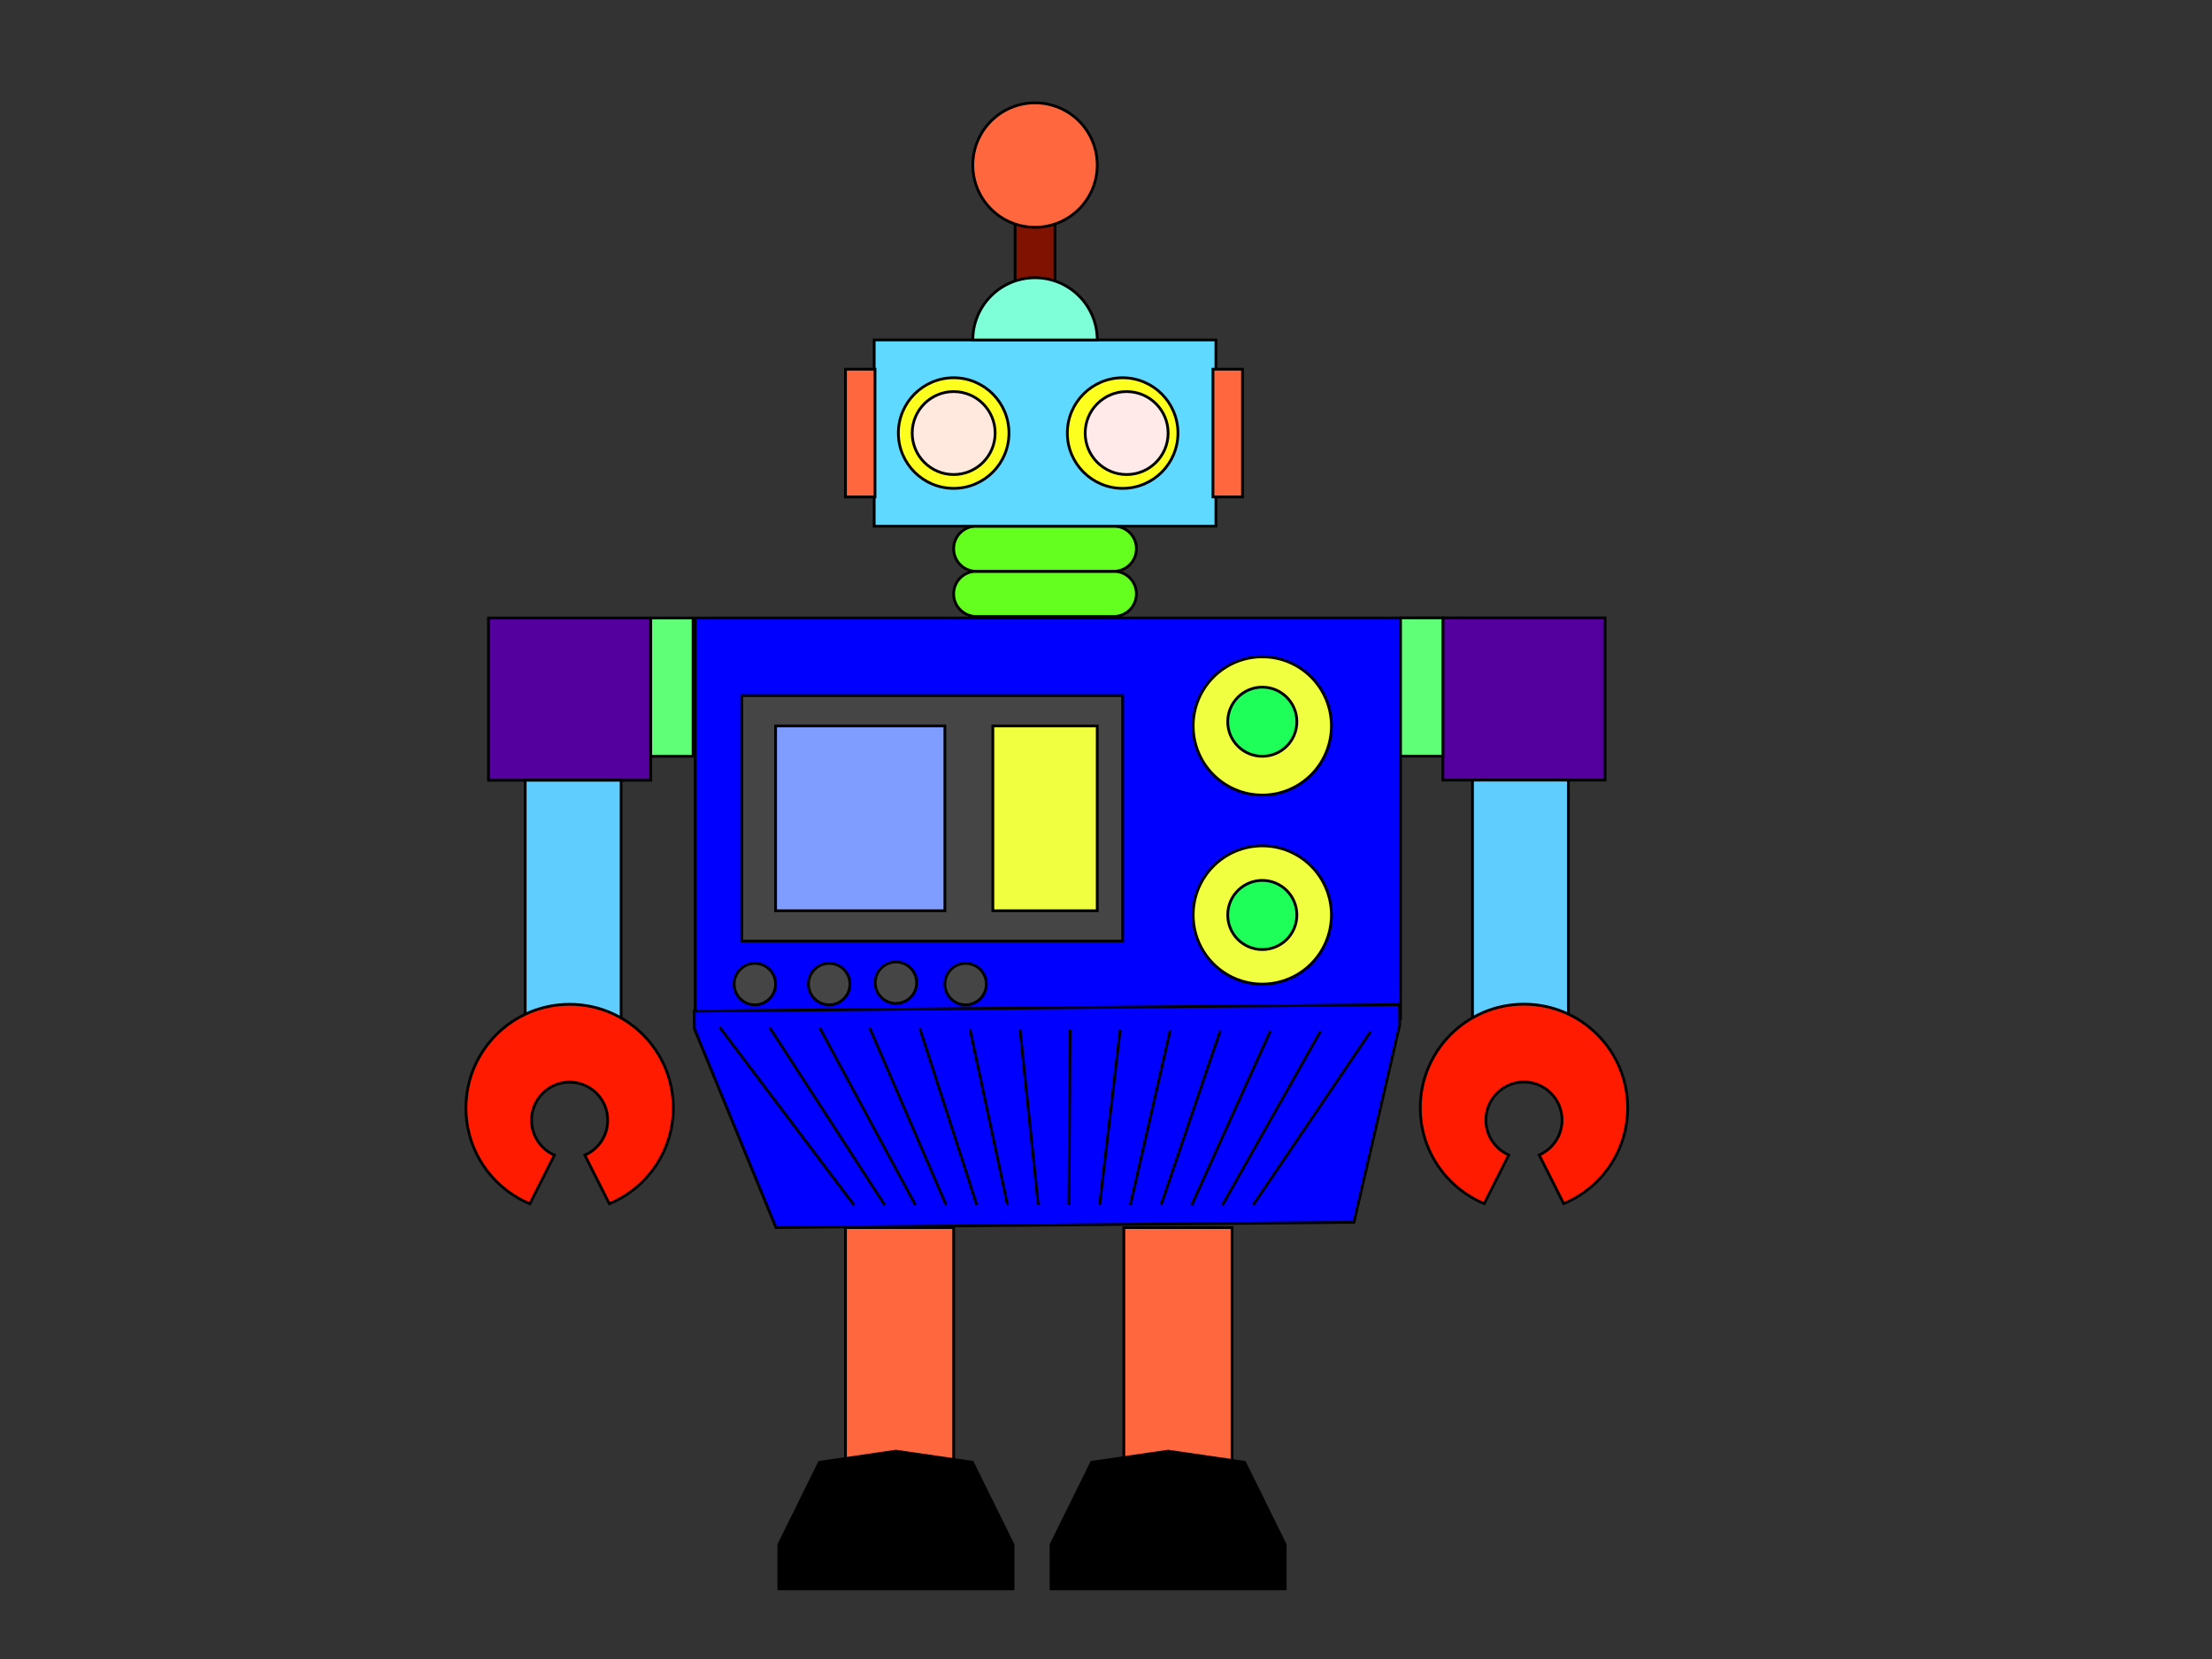 <?xml version="1.0" encoding="utf-8"?>
<!-- Generator: Adobe Illustrator 14.0.0, SVG Export Plug-In . SVG Version: 6.00 Build 43363)  -->
<!DOCTYPE svg PUBLIC "-//W3C//DTD SVG 1.1//EN" "http://www.w3.org/Graphics/SVG/1.1/DTD/svg11.dtd">
<svg version="1.1" id="Layer_1" xmlns="http://www.w3.org/2000/svg" xmlns:xlink="http://www.w3.org/1999/xlink" x="0px" y="0px"
	 width="800px" height="600px" viewBox="0 0 800 600" enable-background="new 0 0 800 600" xml:space="preserve">
<rect x="0" y="0" width="800" height="600" fill="#333333" stroke="none"/>
<g>
	<g>
		<rect x="367.12" y="75.054" fill="#7F1200" stroke="#000000" width="14.426" height="32.536"/>
		<g>
			<g>
				<rect x="251.424" y="223.517" fill="#0000FF" stroke="#000000" width="255.102" height="144.897"/>
				<rect x="268.262" y="251.578" fill="#454545" stroke="#000000" width="137.756" height="88.776"/>
				<rect x="280.506" y="262.547" fill="#7F9CFF" stroke="#000000" width="61.225" height="66.837"/>
				<rect x="359.078" y="262.547" fill="#F0FF3F" stroke="#000000" width="37.755" height="66.837"/>
				<circle fill="#F0FF3F" stroke="#000000" cx="456.527" cy="262.547" r="25"/>
				<circle fill="#F0FF3F" stroke="#000000" cx="456.527" cy="330.914" r="25"/>
				<circle fill="#1FFF5A" stroke="#000000" cx="456.527" cy="261.017" r="12.5"/>
				<circle fill="#1FFF5A" stroke="#000000" cx="456.527" cy="330.914" r="12.5"/>
				<circle fill="#454545" stroke="#000000" cx="324.027" cy="355.405" r="7.5"/>
				<circle fill="#454545" stroke="#000000" cx="299.894" cy="355.914" r="7.5"/>
				<circle fill="#454545" stroke="#000000" cx="273.006" cy="355.914" r="7.5"/>
				<circle fill="#454545" stroke="#000000" cx="349.231" cy="355.914" r="7.5"/>
				<polygon fill="#0000FF" stroke="#000000" points="506.229,370.743 506.16,363.325 251.068,365.67 251.126,372.021 
					280.646,443.974 489.674,442.052 				"/>
				<g>
					<rect x="176.678" y="223.51" fill="#53009F" stroke="#000000" width="58.674" height="58.673"/>
					<rect x="235.352" y="223.51" fill="#5FFF78" stroke="#000000" width="15.306" height="50"/>
					<rect x="189.944" y="282.183" fill="#5FCEFF" stroke="#000000" width="34.694" height="97.45"/>
					<path fill="#FF1B00" stroke="#000000" d="M206.015,363.216c-20.711,0-37.5,16.789-37.5,37.5
						c0,15.619,9.551,29.004,23.13,34.645l8.864-17.594c-4.866-2.125-8.27-6.975-8.27-12.623c0-7.608,6.167-13.775,13.775-13.775
						s13.775,6.167,13.775,13.775c0,5.648-3.404,10.498-8.269,12.623l8.864,17.594c13.578-5.641,23.129-19.025,23.129-34.645
						C243.515,380.005,226.726,363.216,206.015,363.216z"/>
				</g>
				<g>
					<rect x="521.83" y="223.459" fill="#53009F" stroke="#000000" width="58.674" height="58.673"/>
					<rect x="506.525" y="223.459" fill="#5FFF78" stroke="#000000" width="15.305" height="50"/>
					<rect x="532.545" y="282.132" fill="#5FCEFF" stroke="#000000" width="34.693" height="97.449"/>
					<path fill="#FF1B00" stroke="#000000" d="M551.168,363.166c20.711,0,37.5,16.788,37.5,37.499
						c0,15.619-9.551,29.004-23.131,34.645l-8.863-17.594c4.865-2.125,8.27-6.975,8.27-12.623c0-7.609-6.168-13.775-13.775-13.775
						s-13.775,6.166-13.775,13.775c0,5.648,3.404,10.498,8.27,12.623l-8.865,17.594c-13.578-5.641-23.129-19.025-23.129-34.645
						C513.668,379.954,530.457,363.166,551.168,363.166z"/>
				</g>
			</g>
			<path fill="#65FF1F" stroke="#000000" d="M411.004,214.784c0,4.508-3.654,8.163-8.164,8.163h-49.771
				c-4.508,0-8.163-3.654-8.163-8.163l0,0c0-4.508,3.654-8.163,8.163-8.163h49.771C407.35,206.622,411.004,210.276,411.004,214.784
				L411.004,214.784z"/>
			<path fill="#65FF1F" stroke="#000000" d="M411.004,198.459c0,4.508-3.654,8.163-8.164,8.163h-49.771
				c-4.508,0-8.163-3.654-8.163-8.163l0,0c0-4.508,3.654-8.163,8.163-8.163h49.771C407.35,190.296,411.004,193.951,411.004,198.459
				L411.004,198.459z"/>
			<rect x="316.156" y="122.947" fill="#5FD9FF" stroke="#000000" width="123.596" height="67.349"/>
			<circle fill="#FDFF1F" stroke="#000000" cx="344.907" cy="156.622" r="20"/>
			<circle fill="#FDFF1F" stroke="#000000" cx="406.017" cy="156.622" r="20"/>
			<circle fill="#FFE9E9" stroke="#000000" cx="407.467" cy="156.622" r="15"/>
			<circle fill="#FFE9DF" stroke="#000000" cx="344.907" cy="156.622" r="15"/>
			<path fill="#7FFFD8" stroke="#000000" d="M374.333,100.447c-12.426,0-22.5,10.074-22.5,22.5h45
				C396.833,110.521,386.759,100.447,374.333,100.447z"/>
		</g>
		<circle fill="#FF683F" stroke="#000000" cx="374.333" cy="59.697" r="22.5"/>
	</g>
	<rect x="305.779" y="133.524" fill="#FF683F" stroke="#000000" width="10.68" height="46.196"/>
	<rect x="438.688" y="133.524" fill="#FF683F" stroke="#000000" width="10.68" height="46.196"/>
</g>
<rect x="305.779" y="443.974" fill="#FF683F" stroke="#000000" width="39.128" height="90.041"/>
<rect x="406.453" y="443.974" fill="#FF683F" stroke="#000000" width="39.129" height="90.041"/>
<g>
	<polygon stroke="#000000" points="422.47,524.831 394.815,528.85 380.12,558.624 380.12,574.623 464.814,574.623 464.814,558.623 
		450.119,528.85 	"/>
</g>
<g>
	<polygon stroke="#000000" points="324.029,524.831 296.375,528.85 281.68,558.624 281.68,574.623 366.374,574.623 366.374,558.623 
		351.679,528.85 	"/>
</g>
<g>
	<line fill="none" stroke="#000000" x1="260.235" y1="371.453" x2="308.889" y2="435.846"/>
	<line fill="none" stroke="#000000" x1="278.346" y1="371.581" x2="319.99" y2="435.846"/>
	<line fill="none" stroke="#000000" x1="296.457" y1="371.709" x2="331.091" y2="435.846"/>
	<line fill="none" stroke="#000000" x1="314.567" y1="371.838" x2="342.192" y2="435.846"/>
	<line fill="none" stroke="#000000" x1="332.678" y1="371.966" x2="353.292" y2="435.846"/>
	<line fill="none" stroke="#000000" x1="350.789" y1="372.094" x2="364.394" y2="435.846"/>
	<line fill="none" stroke="#000000" x1="368.9" y1="372.222" x2="375.494" y2="435.846"/>
	<line fill="none" stroke="#000000" x1="387.011" y1="372.351" x2="386.595" y2="435.846"/>
	<line fill="none" stroke="#000000" x1="405.122" y1="372.479" x2="397.696" y2="435.846"/>
	<line fill="none" stroke="#000000" x1="423.232" y1="372.606" x2="408.797" y2="435.846"/>
	<line fill="none" stroke="#000000" x1="441.344" y1="372.734" x2="419.897" y2="435.846"/>
	<line fill="none" stroke="#000000" x1="459.454" y1="372.863" x2="430.998" y2="435.846"/>
	<line fill="none" stroke="#000000" x1="477.565" y1="372.991" x2="442.1" y2="435.846"/>
	<line fill="none" stroke="#000000" x1="495.676" y1="373.119" x2="453.2" y2="435.846"/>
</g>
</svg>
